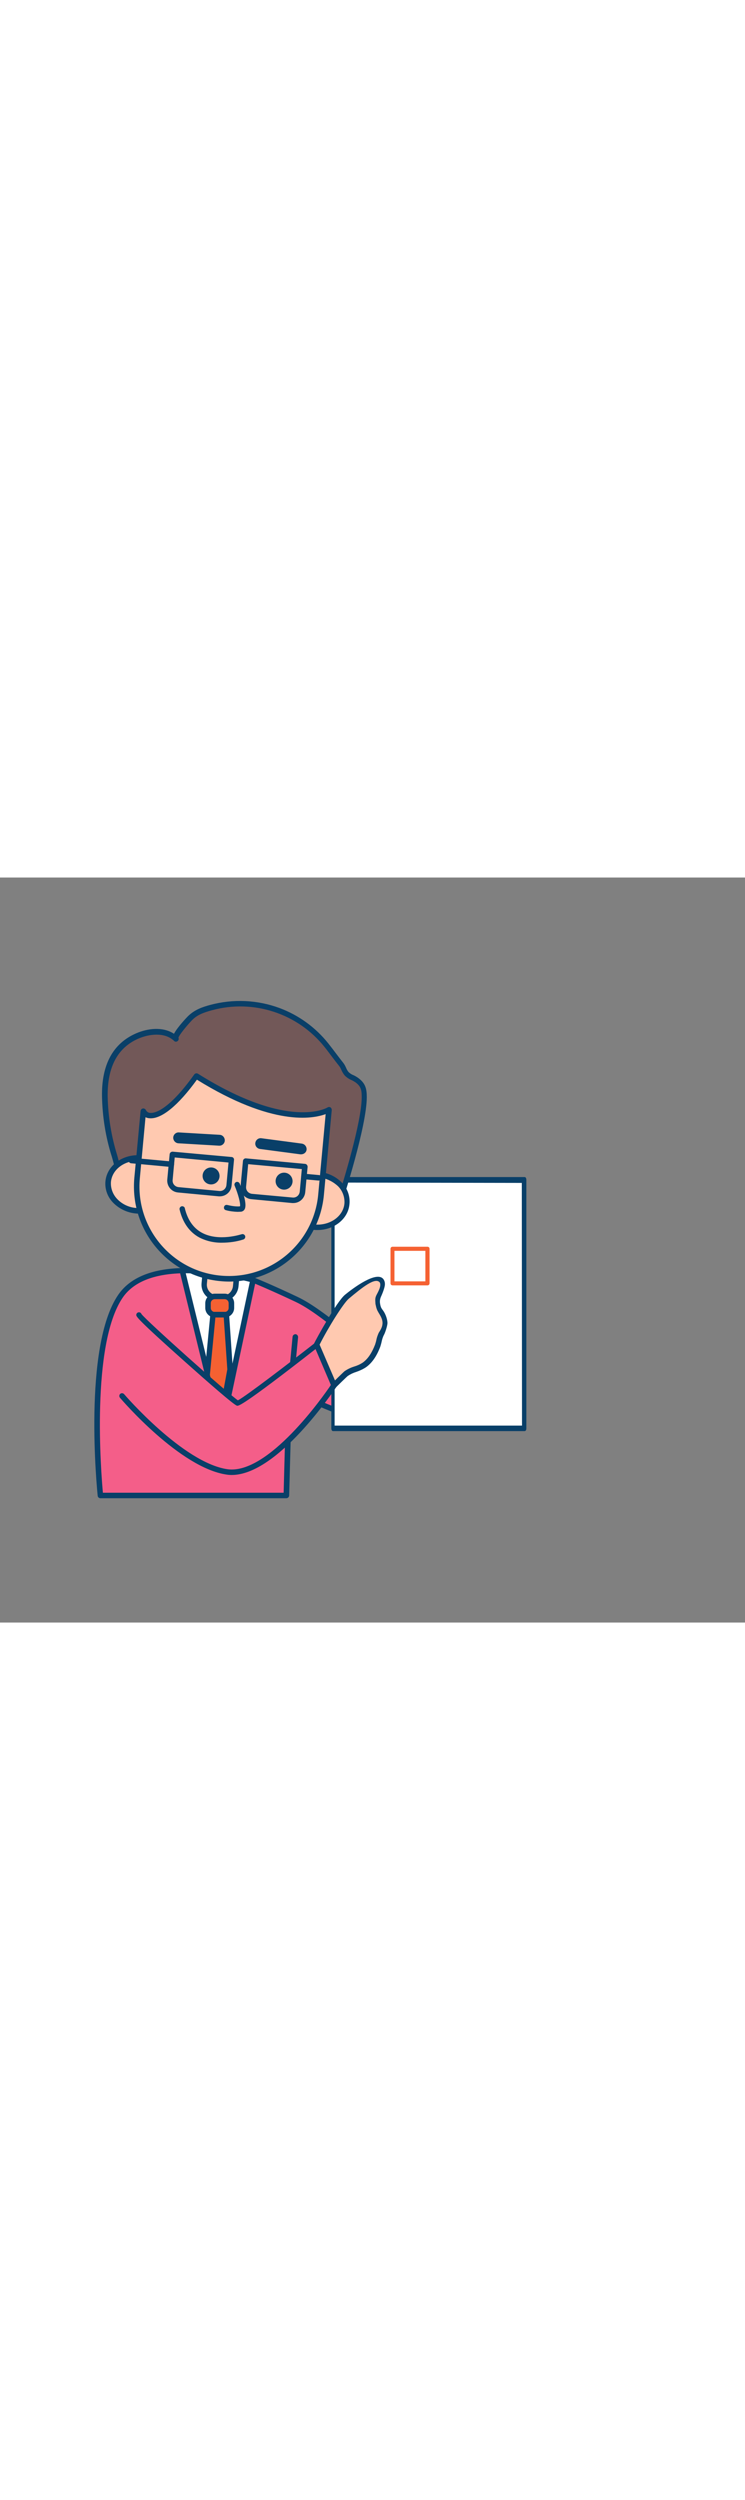 <svg version="1.1" id="Layer_1" xmlns="http://www.w3.org/2000/svg" xmlns:xlink="http://www.w3.org/1999/xlink" x="0px" y="0px" viewBox="0 0 500 500" style="width: 149px;" xml:space="preserve" data-imageid="reminder-note-1-27" imageName="Reminder Note 1" class="illustrations_image">
<rect x="0" y="0" width="500" height="500" fill="#808080" stroke="none"/>
<style type="text/css">
	.st0_reminder-note-1-27{fill:#68E1FD;}
	.st1_reminder-note-1-27{fill:#093F68;}
	.st2_reminder-note-1-27{fill:#FFFFFF;}
	.st3_reminder-note-1-27{fill:#FFC9B0;}
	.st4_reminder-note-1-27{fill:#725858;}
	.st5_reminder-note-1-27{fill:#F56132;}
	.st6_reminder-note-1-27{fill:#FFBC0E;}
	.st7_reminder-note-1-27{fill:#70CC40;}
	.st8_reminder-note-1-27{fill:#DFEAEF;}
</style>
<g id="character_reminder-note-1-27" transform="matrix(1, 0, 0, 1, 1.461, -0.73)" style=""><path class="st0_reminder-note-1-27 targetColor" d="M257.2,323.4l-5.3,41.3c-13.1,0.8-43.5-11.3-59.3-21.7l-2,72.5H65.9c0,0-10.2-98.8,13.4-133.6
		c8.5-12.6,24.6-16.9,41.6-17.3c3.2-0.1,6.4,0,9.7,0.1c12.8,0.9,25.4,2.9,37.8,6.1c0,0,11.7,4.7,29.3,13
		C217.1,293,242.1,319.4,257.2,323.4z" style="fill: rgb(244, 94, 137);"></path><path class="st1_reminder-note-1-27" d="M190.7,417.3H65.9c-0.9,0-1.7-0.7-1.8-1.6c-0.4-4.1-10-99.9,13.7-134.8c7.8-11.5,22.3-17.6,43.1-18.1
		c3.2-0.1,6.4,0,9.8,0.1c12.9,0.9,25.7,3,38.2,6.2l0.2,0.1c0.1,0,11.9,4.8,29.4,13.1c9.2,4.4,19.6,12.4,29.6,20.2
		c11.3,8.8,22,17.1,29.7,19.2c0.9,0.2,1.5,1.1,1.4,2l-5.3,41.3c-0.1,0.9-0.8,1.5-1.7,1.6c-12.8,0.8-41.1-10.2-57.7-20.3l-1.9,69.3
		C192.5,416.5,191.7,417.3,190.7,417.3z M67.6,413.6h121.3l1.9-70.7c0-0.7,0.4-1.3,1-1.6c0.6-0.3,1.3-0.3,1.9,0.1
		c14.9,9.9,43.1,21.3,56.7,21.5l4.9-38.2c-8.2-2.8-18.6-10.9-29.5-19.4c-9.9-7.7-20-15.6-28.9-19.8c-16.5-7.8-27.9-12.5-29.1-13
		c-12.2-3.2-24.7-5.2-37.3-6.1c-3.2-0.2-6.4-0.2-9.5-0.1c-19.6,0.5-33.1,6-40.2,16.5C59.5,314.3,66.4,400.6,67.6,413.6z"></path><rect x="222.71" y="204.551" class="st2_reminder-note-1-27" width="127.281" height="166.8" style=""></rect><path class="st1_reminder-note-1-27" d="M 350.695 372.251 L 222.012 372.251 C 221.399 372.251 220.91 371.451 220.91 370.451 L 220.91 203.551 C 220.91 202.551 221.399 201.751 222.012 201.751 L 350.695 201.751 C 351.307 201.751 351.796 202.551 351.796 203.551 L 351.796 370.351 C 351.858 371.451 351.307 372.251 350.695 372.251 Z M 223.113 368.551 L 348.88 368.551 L 348.738 205.684 L 223.113 205.451 L 223.113 368.551 Z" style=""></path><path class="st2_reminder-note-1-27" d="M168.4,270.8L147,371.3l-26.1-106.8c3.2-0.1,6.4,0,9.7,0.1C143.3,265.5,156,267.6,168.4,270.8z"></path><path class="st1_reminder-note-1-27" d="M147,373.1c-0.8,0-1.6-0.6-1.8-1.4L119.1,265c-0.1-0.5,0-1.1,0.3-1.5c0.3-0.4,0.9-0.7,1.4-0.7
		c3.2-0.1,6.4,0,9.8,0.1c12.9,0.9,25.7,3,38.2,6.2c1,0.2,1.6,1.2,1.4,2.2l-21.3,100.4C148.6,372.5,147.9,373.1,147,373.1L147,373.1z
		 M123.2,266.3l23.7,96.7l19.3-90.9c-11.7-2.9-23.7-4.8-35.7-5.7C128,266.4,125.6,266.3,123.2,266.3z"></path><path class="st3_reminder-note-1-27" d="M136.7,261l21.1,1.9l0,0l-1.5,16.2c-0.2,2.7-2.6,4.7-5.3,4.4h0l-11.3-1c-2.7-0.2-4.7-2.6-4.4-5.3l0,0
		L136.7,261L136.7,261z"></path><path class="st1_reminder-note-1-27" d="M147.8,285.1c-0.3,0-0.7,0-1,0l-3.2-0.3c-5.9-0.5-10.3-5.8-9.8-11.7l1.1-12.1c0.1-1,0.9-1.7,1.9-1.7
		c0,0,0,0,0.1,0l21.1,1.9c1,0.1,1.7,1,1.7,2c0,0,0,0,0,0l-1.1,12.1C158,280.8,153.3,285.1,147.8,285.1z M138.4,263l-1,10.3
		c-0.4,3.9,2.5,7.4,6.5,7.8l3.2,0.3l0,0c3.9,0.4,7.4-2.5,7.8-6.5l0.9-10.3L138.4,263z"></path><path class="st4_reminder-note-1-27" d="M80.4,201.5c-2.4-4-3.8-10.4-5-14.2c-4-12.8-6.1-26.1-6.4-39.5c-0.3-17.4,4.8-33.4,21.8-40.8
		c8.4-3.6,19.1-4.4,25.8,1.9c-1.7-1.6,8-12.1,9.3-13.5c4.1-4.2,8.8-5.9,14.5-7.4c28.5-7.8,58.9,2.1,77.4,25.2c3.4,4.3,6.6,8.7,10,13
		c1.5,1.9,1.9,4.4,3.5,6.2c1.9,2.2,4.6,2.6,6.8,4.2c4.2,3.1,5,5.9,5,11.4c0,19.3-16.2,69.1-16.2,69.1l-12.7-3.5
		c-5.4-1.5-12.4-0.8-17.9-1.1l-40.9-2.5c-19.8-1.2-39.6,2.1-59.2-1.9c-3.9-0.8-10.6-1.7-13.7-4.5C81.5,203.1,80.9,202.4,80.4,201.5z
		"></path><path class="st1_reminder-note-1-27" d="M226.8,219.1c-0.2,0-0.3,0-0.5-0.1l-12.9-3.5c-3.4-0.9-7.6-0.9-11.7-0.9c-2.1,0-4,0-5.9-0.1l-41-2.5
		c-7.5-0.5-15.1-0.3-22.6-0.1c-12.1,0.3-24.6,0.7-36.9-1.8l-1.7-0.3c-4.1-0.8-9.8-1.9-12.8-4.6c-0.9-0.8-1.6-1.7-2.2-2.7
		c-2-3.2-3.2-7.8-4.2-11.5c-0.3-1.2-0.6-2.2-0.9-3.2c-4.1-13-6.2-26.4-6.5-40c-0.4-21.4,7.3-35.7,22.9-42.5
		c7.6-3.3,17.8-4.7,25.4,0.3c2.4-4.6,9-11.4,9.1-11.5c4.6-4.7,10.1-6.5,15.3-7.9c15.3-4.1,31.5-3.4,46.4,2.1
		c12.9,4.8,24.2,13,32.8,23.8c1.8,2.3,3.6,4.6,5.3,6.9c1.6,2.1,3.1,4.1,4.7,6.1c0.8,1,1.4,2.2,1.9,3.3c0.4,1,0.9,1.9,1.6,2.8
		c1,1,2.1,1.7,3.4,2.2c1.1,0.5,2.1,1.1,3.1,1.8c4.9,3.6,5.8,7.2,5.8,12.9c0,19.4-15.6,67.7-16.3,69.7
		C228.3,218.6,227.6,219.1,226.8,219.1z M214.5,212c0.8,0.2,3.2,0.9,11.2,3c2.8-8.8,15.6-50.1,15.6-66.9c0-5-0.6-7.3-4.3-10
		c-0.8-0.5-1.6-1-2.5-1.4c-1.7-0.7-3.3-1.8-4.6-3.1c-0.9-1.1-1.6-2.3-2.2-3.6c-0.4-0.9-0.8-1.8-1.4-2.6c-1.6-2-3.2-4.1-4.8-6.2
		c-1.7-2.2-3.4-4.6-5.2-6.8c-18-22.5-47.7-32.2-75.5-24.6c-5.9,1.6-10.1,3.2-13.6,6.9c-2.9,3-8.3,9.5-8.9,11.5
		c0.4,0.9,0.1,2-0.9,2.5c-0.7,0.4-1.6,0.2-2.1-0.4c-6.4-6-16.8-4.5-23.8-1.5c-14.1,6.1-21,19.2-20.7,39c0.3,13.2,2.4,26.4,6.3,39
		c0.3,1,0.6,2.1,0.9,3.3c0.9,3.4,2.1,7.7,3.8,10.5l0,0c0.4,0.7,0.9,1.3,1.5,1.9c2.3,2,7.6,3,11.1,3.7l1.8,0.4
		c11.9,2.4,24.2,2.1,36.1,1.8c7.5-0.2,15.2-0.4,22.9,0.1l40.9,2.5c1.7,0.1,3.6,0.1,5.6,0.1c4.3,0,8.8,0,12.6,1.1L214.5,212z"></path><ellipse transform="matrix(9.219681e-02 -0.996 0.996 9.219681e-02 -122.608 278.951)" class="st3_reminder-note-1-27" cx="91.7" cy="206.7" rx="17.7" ry="20.6"></ellipse><path class="st1_reminder-note-1-27" d="M92.2,226.3c-0.8,0-1.6,0-2.4-0.1c-5.7-0.5-11.1-3-15.2-7.1c-3.8-3.8-5.8-9.1-5.3-14.5
		c1-10.7,11.8-18.6,24.1-17.4S115,198,114,208.8l0,0C113,218.8,103.5,226.3,92.2,226.3z M91.1,190.8c-9.4,0-17.3,6-18.1,14.2
		c-0.3,4.3,1.3,8.5,4.3,11.6c3.4,3.5,8,5.6,12.8,5.9c10.3,1,19.3-5.4,20.1-14.1l0,0c0.8-8.7-6.9-16.6-17.2-17.5
		C92.5,190.8,91.8,190.8,91.1,190.8z M112.1,208.6L112.1,208.6z"></path><ellipse transform="matrix(9.219681e-02 -0.996 0.996 9.219681e-02 -25.295 407.782)" class="st3_reminder-note-1-27" cx="211" cy="217.8" rx="17.7" ry="20.6"></ellipse><path class="st1_reminder-note-1-27" d="M211.6,237.3c-0.8,0-1.6,0-2.4-0.1c-5.7-0.5-11.1-3-15.2-7.1c-7.1-6.9-7.3-18.2-0.4-25.3
		c0.9-0.9,1.9-1.7,2.9-2.4c9.8-6.6,22.9-5.4,31.3,2.9c3.8,3.8,5.8,9.1,5.3,14.5C232.3,229.8,222.8,237.3,211.6,237.3z M210.4,201.8
		c-4.2,0-8.2,1.2-11.6,3.6c-6.6,4.3-8.4,13.1-4.1,19.7c0.6,0.9,1.3,1.7,2.1,2.5c3.4,3.5,8,5.6,12.8,6c10.3,0.9,19.3-5.4,20.1-14.1
		c0.3-4.3-1.3-8.6-4.3-11.6C221.3,204.1,216,201.9,210.4,201.8L210.4,201.8z"></path><path class="st3_reminder-note-1-27" d="M146.6,269.8L146.6,269.8c-34.1-3.2-59.1-33.3-56-67.4l4.1-44.8c3.1,6.3,15.3,5,35.6-23.5
		c62.7,39.4,89,22.6,89,22.6l-5.3,57.2C210.8,247.8,180.6,272.9,146.6,269.8z"></path><path class="st1_reminder-note-1-27" d="M152.4,271.9c-2,0-4-0.1-6-0.3c-35.1-3.3-60.9-34.3-57.7-69.4l4.2-44.8c0.1-1,1-1.8,2-1.7
		c0.6,0.1,1.2,0.4,1.5,1c0.6,1.2,1.7,2,3.1,2c2.4,0.2,11.8-1.1,29.4-25.8c0.6-0.8,1.6-1,2.5-0.5c61,38.3,86.8,22.8,87,22.6
		c0.9-0.5,2-0.3,2.5,0.6c0.2,0.3,0.3,0.8,0.3,1.2l-5.3,57.2C212.7,246.7,185.3,271.8,152.4,271.9L152.4,271.9z M96.2,161.6
		l-3.8,40.9c-3.1,33.1,21.3,62.4,54.3,65.4c0,0,0,0,0,0l0,0c33.1,3,62.3-21.3,65.4-54.4l5-54c-8.6,3.2-35.6,8.4-86.4-23.1
		c-12.6,17.4-23.8,26.5-31.7,25.9C98.1,162.3,97.1,162,96.2,161.6z"></path><circle class="st1_reminder-note-1-27" cx="140.2" cy="201" r="5.7"></circle><circle class="st1_reminder-note-1-27" cx="189.2" cy="204.5" r="5.7"></circle><path class="st1_reminder-note-1-27" d="M158,225.1c-2.6-0.1-5.3-0.4-7.8-1.1c-1-0.2-1.6-1.2-1.3-2.2c0.2-1,1.2-1.6,2.2-1.3c0,0,0.1,0,0.1,0
		c0.1,0,4.9,1.3,8.4,0.9c0.5-1.6-1.1-7.9-3.6-13.9c-0.4-0.9,0.1-2,1-2.4s2,0.1,2.4,1c1.6,4,5.3,13.8,3.3,17.3
		c-0.5,0.9-1.3,1.4-2.3,1.6C159.6,225,158.8,225.1,158,225.1z"></path><path class="st1_reminder-note-1-27" d="M145.8,180.7h-0.2l-27.3-1.6c-2-0.1-3.6-1.9-3.5-3.9c0.1-2,1.9-3.6,3.9-3.4l27.3,1.6c2,0.1,3.5,1.9,3.4,3.9
		C149.3,179.2,147.7,180.7,145.8,180.7L145.8,180.7z"></path><path class="st1_reminder-note-1-27" d="M200.6,186.5c-0.2,0-0.3,0-0.5,0l-27.1-3.6c-2-0.3-3.4-2.1-3.1-4.1s2.1-3.4,4.1-3.1l0,0l27.1,3.6
		c2,0.3,3.4,2.1,3.2,4.1C204.1,185.2,202.5,186.5,200.6,186.5L200.6,186.5z"></path><path class="st1_reminder-note-1-27" d="M146.2,214.7c-0.2,0-0.5,0-0.8,0l-27.4-2.6c-4.4-0.4-7.6-4.3-7.2-8.7l1.6-17c0.1-1,1-1.7,2-1.7c0,0,0,0,0,0
		l39.6,3.6c0.5,0,0.9,0.3,1.2,0.6c0.3,0.4,0.5,0.9,0.4,1.3l-1.6,17C153.7,211.5,150.3,214.6,146.2,214.7L146.2,214.7z M115.8,188.6
		l-1.4,15.2c-0.2,2.4,1.5,4.4,3.9,4.7c0,0,0,0,0,0l27.5,2.6l0,0c2.4,0.2,4.4-1.5,4.7-3.9l1.4-15.2L115.8,188.6z"></path><path class="st1_reminder-note-1-27" d="M195.4,219.2h-0.7l0,0l-27.5-2.6c-4.4-0.4-7.6-4.3-7.2-8.7l1.6-17c0.1-1,1-1.8,2-1.7c0,0,0,0,0,0l39.7,3.7
		c1,0.1,1.7,1,1.7,2l-1.6,17C203,216.1,199.5,219.2,195.4,219.2z M195,215.5c2.4,0.2,4.4-1.5,4.7-3.9l1.4-15.2l-36-3.3l-1.4,15.2
		c-0.2,2.4,1.5,4.4,3.9,4.7c0,0,0,0,0,0L195,215.5L195,215.5z"></path><path class="st1_reminder-note-1-27" d="M113.6,195h-0.2l-26.9-2.5c-1-0.1-1.7-1-1.7-2s1-1.7,2-1.7l26.9,2.5c1,0,1.8,0.9,1.7,1.9
		C115.4,194.3,114.6,195.1,113.6,195L113.6,195z"></path><path class="st1_reminder-note-1-27" d="M212.4,204.1h-0.2l-9.8-0.9c-1-0.1-1.8-1-1.7-2c0.1-1,1-1.7,2-1.7c0,0,0,0,0,0l9.8,0.9c1,0,1.8,0.9,1.8,1.9
		S213.4,204.1,212.4,204.1L212.4,204.1z"></path><path class="st1_reminder-note-1-27" d="M147.5,245.8c-5.3,0.1-10.5-1.1-15.2-3.5c-6.6-3.6-11.1-9.9-13.2-18.6c-0.3-1,0.3-2,1.2-2.3
		c1-0.3,2,0.3,2.3,1.2c0,0.1,0,0.1,0,0.2c1.9,7.7,5.7,13.2,11.4,16.3c11.4,6.2,26.6,1,26.8,1c1-0.3,2,0.3,2.3,1.3
		c0.2,0.9-0.2,1.8-1.1,2.2C157.4,245.1,152.5,245.8,147.5,245.8z"></path><path class="st5_reminder-note-1-27" d="M140.6,281.8h10.7c1.4,0,2.5,1.1,2.5,2.5v7.4c0,1.4-1.1,2.5-2.5,2.5h-10.7c-1.4,0-2.5-1.1-2.5-2.5v-7.4
		C138.2,283,139.3,281.8,140.6,281.8z"></path><path class="st1_reminder-note-1-27" d="M149.3,296h-6.6c-3.5,0-6.4-2.9-6.4-6.4v-3.2c0-3.5,2.9-6.4,6.4-6.4h6.6c3.5,0,6.4,2.9,6.4,6.4v3.2
		C155.7,293.1,152.8,296,149.3,296z M142.7,283.7c-1.5,0-2.7,1.2-2.7,2.7c0,0,0,0,0,0v3.2c0,1.5,1.2,2.7,2.7,2.7l0,0h6.6
		c1.5,0,2.7-1.2,2.7-2.7c0,0,0,0,0,0v-3.2c0-1.5-1.2-2.7-2.7-2.7H142.7z"></path><polygon class="st5_reminder-note-1-27" points="153,330.9 146,369.1 137.6,334.6 141.5,294.2 150.5,294.2 	"></polygon><path class="st1_reminder-note-1-27" d="M146,370.9c-0.8,0-1.6-0.6-1.8-1.4l-8.4-34.5c0-0.2,0-0.4,0-0.6l3.9-40.5c0.1-0.9,0.9-1.7,1.8-1.7h9
		c1,0,1.8,0.7,1.8,1.7l2.5,36.7c0,0.1,0,0.3,0,0.5l-6.9,38.2c-0.2,0.9-0.9,1.5-1.8,1.5H146z M139.4,334.5l6.3,25.8l5.4-29.5
		l-2.4-34.8h-5.6L139.4,334.5z"></path><path class="st1_reminder-note-1-27" d="M193.8,342.3h-0.2c-1-0.1-1.8-1-1.7-2l3-31.4c0.1-1,1-1.7,2-1.7c0,0,0,0,0,0c1,0.1,1.7,1,1.7,2c0,0,0,0,0,0
		l-3,31.4C195.5,341.6,194.7,342.3,193.8,342.3z"></path><path class="st3_reminder-note-1-27" d="M 211 314.2 C 211 314.2 225.4 284.8 231.7 281.8 C 236.9 279.2 250.765 266.321 254.265 271.621 C 255.365 273.221 252.6 289.3 251.9 291.1 L 254.478 294.341 C 256.778 293.141 257.874 299.268 258.274 300.168 C 258.374 300.768 255.7 304.3 254.3 307 C 253.1 309.2 252.9 312.2 252 314.6 C 250.2 319.6 247.6 324.4 243.2 327.6 C 239.5 330.3 234.4 330.8 230.8 333.5 C 229.8 334.3 222.6 341.4 222.6 341.4 L 211 314.2 Z"></path><path class="st1_reminder-note-1-27" d="M 222.601 343.301 C 221.901 343.301 221.201 342.901 220.901 342.201 C 220.801 342.101 220.801 342.001 220.801 341.901 L 209.301 315.001 C 209.101 314.501 209.101 313.901 209.301 313.501 C 210.801 310.401 224.444 285.367 230.114 280.714 C 235.256 276.494 251.66 264.118 255.96 270.418 C 256.66 271.418 256.908 272.642 256.877 273.725 C 256.795 276.58 254.246 282.014 254.246 282.014 C 253.591 283.537 253.359 284.896 253.601 286.523 C 254.052 289.557 254.743 290.029 255.828 291.596 C 257.538 294.066 258.717 297.867 258.572 300.034 C 258.45 301.854 257.001 306.501 256.001 308.101 C 255.401 309.401 255.001 310.701 254.701 312.101 C 254.501 313.201 254.101 314.401 253.801 315.501 C 251.401 321.901 248.301 326.401 244.301 329.301 C 242.201 330.701 240.001 331.701 237.701 332.501 C 235.701 333.101 233.801 334.001 232.001 335.201 C 231.201 335.801 224.801 342.101 224.101 342.801 C 223.901 343.001 223.701 343.201 223.501 343.301 C 223.201 343.301 222.901 343.301 222.601 343.301 Z M 213.001 314.301 L 223.301 338.301 C 223.801 337.801 224.401 337.201 225.101 336.501 C 229.001 332.701 229.501 332.301 229.701 332.101 C 231.701 330.701 234.001 329.601 236.301 328.901 C 238.301 328.301 240.301 327.401 242.101 326.201 C 245.501 323.701 248.101 319.801 250.301 314.101 C 250.601 313.101 250.901 312.201 251.101 311.201 C 251.401 309.501 252.001 307.901 252.701 306.301 C 253.901 304.401 255.062 302.602 255.247 300.236 C 255.484 297.202 253.759 294.708 252.627 292.801 C 251.569 291.019 251.19 290.125 250.532 286.946 C 250.332 283.914 250.232 282.934 251.171 280.992 C 251.977 279.324 254.694 274.977 253.456 272.542 C 250.557 268.67 241.806 275.681 232.601 283.401 C 229.003 286.418 218.601 303.101 213.001 314.301 Z" style=""></path><path class="st0_reminder-note-1-27 targetColor" d="M91.7,294.2c0,2.1,63.8,58.7,66.2,59.2s53.1-39.1,53.1-39.1l11.7,27.2c0,0-41.2,62.8-72,58.1s-70.3-51-70.3-51
		" style="fill: rgb(244, 94, 137);"></path><path class="st1_reminder-note-1-27" d="M154,401.7c-1.2,0-2.4-0.1-3.6-0.3c-31.1-4.7-69.8-49.7-71.4-51.6c-0.6-0.8-0.5-2,0.3-2.6
		c0.7-0.6,1.8-0.5,2.5,0.2c0.4,0.5,39.5,45.9,69.2,50.4c27.4,4.1,64.7-49.2,69.6-56.5l-10.3-24.1c-49.5,38.7-51.7,38.2-52.7,38
		c-2-0.4-20-16.2-34.8-29.4c-32.8-29.2-32.8-30.5-32.8-31.5c0-1,0.8-1.8,1.8-1.8c0.8,0,1.4,0.5,1.7,1.2c3.1,4.3,57.7,53.1,64.7,57.9
		c5-2.5,34-24.7,51.8-38.6c0.4-0.4,1-0.5,1.6-0.3c0.5,0.1,1,0.5,1.2,1l11.7,27.2c0.2,0.6,0.2,1.2-0.2,1.7
		C222.5,345,185,401.7,154,401.7z M93.5,294.2L93.5,294.2z"></path><path class="st3_reminder-note-1-27" d="M 337.327 263.719 C 335.327 265.719 334.027 268.219 333.327 271.019 C 332.627 273.219 332.527 275.519 333.127 277.719 C 333.827 279.919 335.827 281.719 338.127 281.619 C 338.827 281.619 339.427 281.419 339.927 280.919 C 340.327 280.519 340.627 279.919 340.927 279.419 L 343.527 273.419 C 342.727 276.019 342.927 278.819 344.027 281.319 C 344.427 282.519 345.627 283.319 346.827 283.219 C 351.427 283.119 355.127 279.619 355.627 275.019 C 354.227 276.819 355.427 279.719 357.527 280.719 C 359.627 281.719 362.127 281.019 364.127 279.919 C 368.227 277.519 370.727 272.119 368.527 267.919 C 366.427 263.919 361.327 262.919 356.827 262.519 C 351.327 262.019 341.727 259.619 337.327 263.719 Z" style="transform-box: fill-box; transform-origin: 50% 50%;" transform="matrix(0, 1, -1, 0, 0, -0)"></path><path class="st1_reminder-note-1-27" d="M 346.994 285.006 C 345.994 285.006 344.994 284.806 344.094 284.206 C 343.294 283.606 342.794 282.906 342.394 282.006 C 342.294 281.706 342.194 281.506 342.094 281.206 C 341.294 282.606 339.894 283.406 338.294 283.406 C 334.994 283.606 332.294 280.906 331.394 278.306 C 330.694 275.706 330.694 273.006 331.594 270.506 C 332.294 267.406 333.894 264.606 336.094 262.406 C 340.194 258.506 347.494 259.406 353.394 260.206 C 354.694 260.406 355.894 260.506 356.994 260.606 C 359.494 260.806 367.194 261.406 370.194 267.006 C 372.994 272.206 369.794 278.706 365.094 281.506 C 362.294 283.206 359.294 283.506 356.894 282.406 C 356.194 282.106 355.594 281.706 355.094 281.106 C 353.094 283.506 350.194 284.906 346.994 285.006 Z M 343.594 271.506 C 343.794 271.506 343.994 271.506 344.194 271.606 C 345.094 271.906 345.594 272.906 345.294 273.806 C 344.694 276.006 344.794 278.406 345.694 280.506 C 345.794 280.706 345.894 281.006 346.094 281.206 C 346.294 281.306 346.594 281.306 346.894 281.306 C 349.594 281.206 352.094 279.506 353.194 277.006 C 353.094 275.906 353.494 274.706 354.094 273.806 C 354.694 273.006 355.894 272.806 356.694 273.406 C 357.194 273.806 357.494 274.406 357.394 275.006 C 357.294 275.806 357.194 276.606 356.894 277.406 C 357.094 278.006 357.594 278.606 358.194 278.906 C 359.894 279.406 361.694 279.206 363.094 278.206 C 366.294 276.306 368.594 272.006 366.794 268.606 C 365.394 266.006 362.094 264.606 356.594 264.206 C 355.494 264.106 354.194 264.006 352.794 263.806 C 347.994 263.206 341.394 262.306 338.494 265.006 C 336.794 266.806 335.594 269.006 334.994 271.406 C 334.394 273.206 334.294 275.206 334.794 277.006 C 335.294 278.406 336.594 279.706 337.994 279.606 C 338.194 279.606 338.494 279.506 338.694 279.406 C 338.894 279.106 339.094 278.806 339.194 278.506 L 341.794 272.506 C 342.194 271.906 342.894 271.506 343.594 271.506 Z" style="transform-box: fill-box; transform-origin: 50% 50%;" transform="matrix(0, 1, -1, 0, 0, 0)"></path><path class="st5_reminder-note-1-27" d="M 285.465 274.444 L 261.989 274.444 C 261.232 274.444 260.626 273.846 260.626 273.099 L 260.626 249.853 C 260.626 249.105 261.232 248.508 261.989 248.508 L 285.465 248.508 C 286.222 248.508 286.828 249.105 286.828 249.853 C 286.828 249.853 286.828 249.853 286.828 249.853 L 286.828 273.024 C 286.828 273.846 286.222 274.444 285.465 274.444 Z M 263.277 271.754 L 284.026 271.754 L 284.026 251.273 L 263.277 251.273 L 263.277 271.754 Z" style=""></path></g>
</svg>